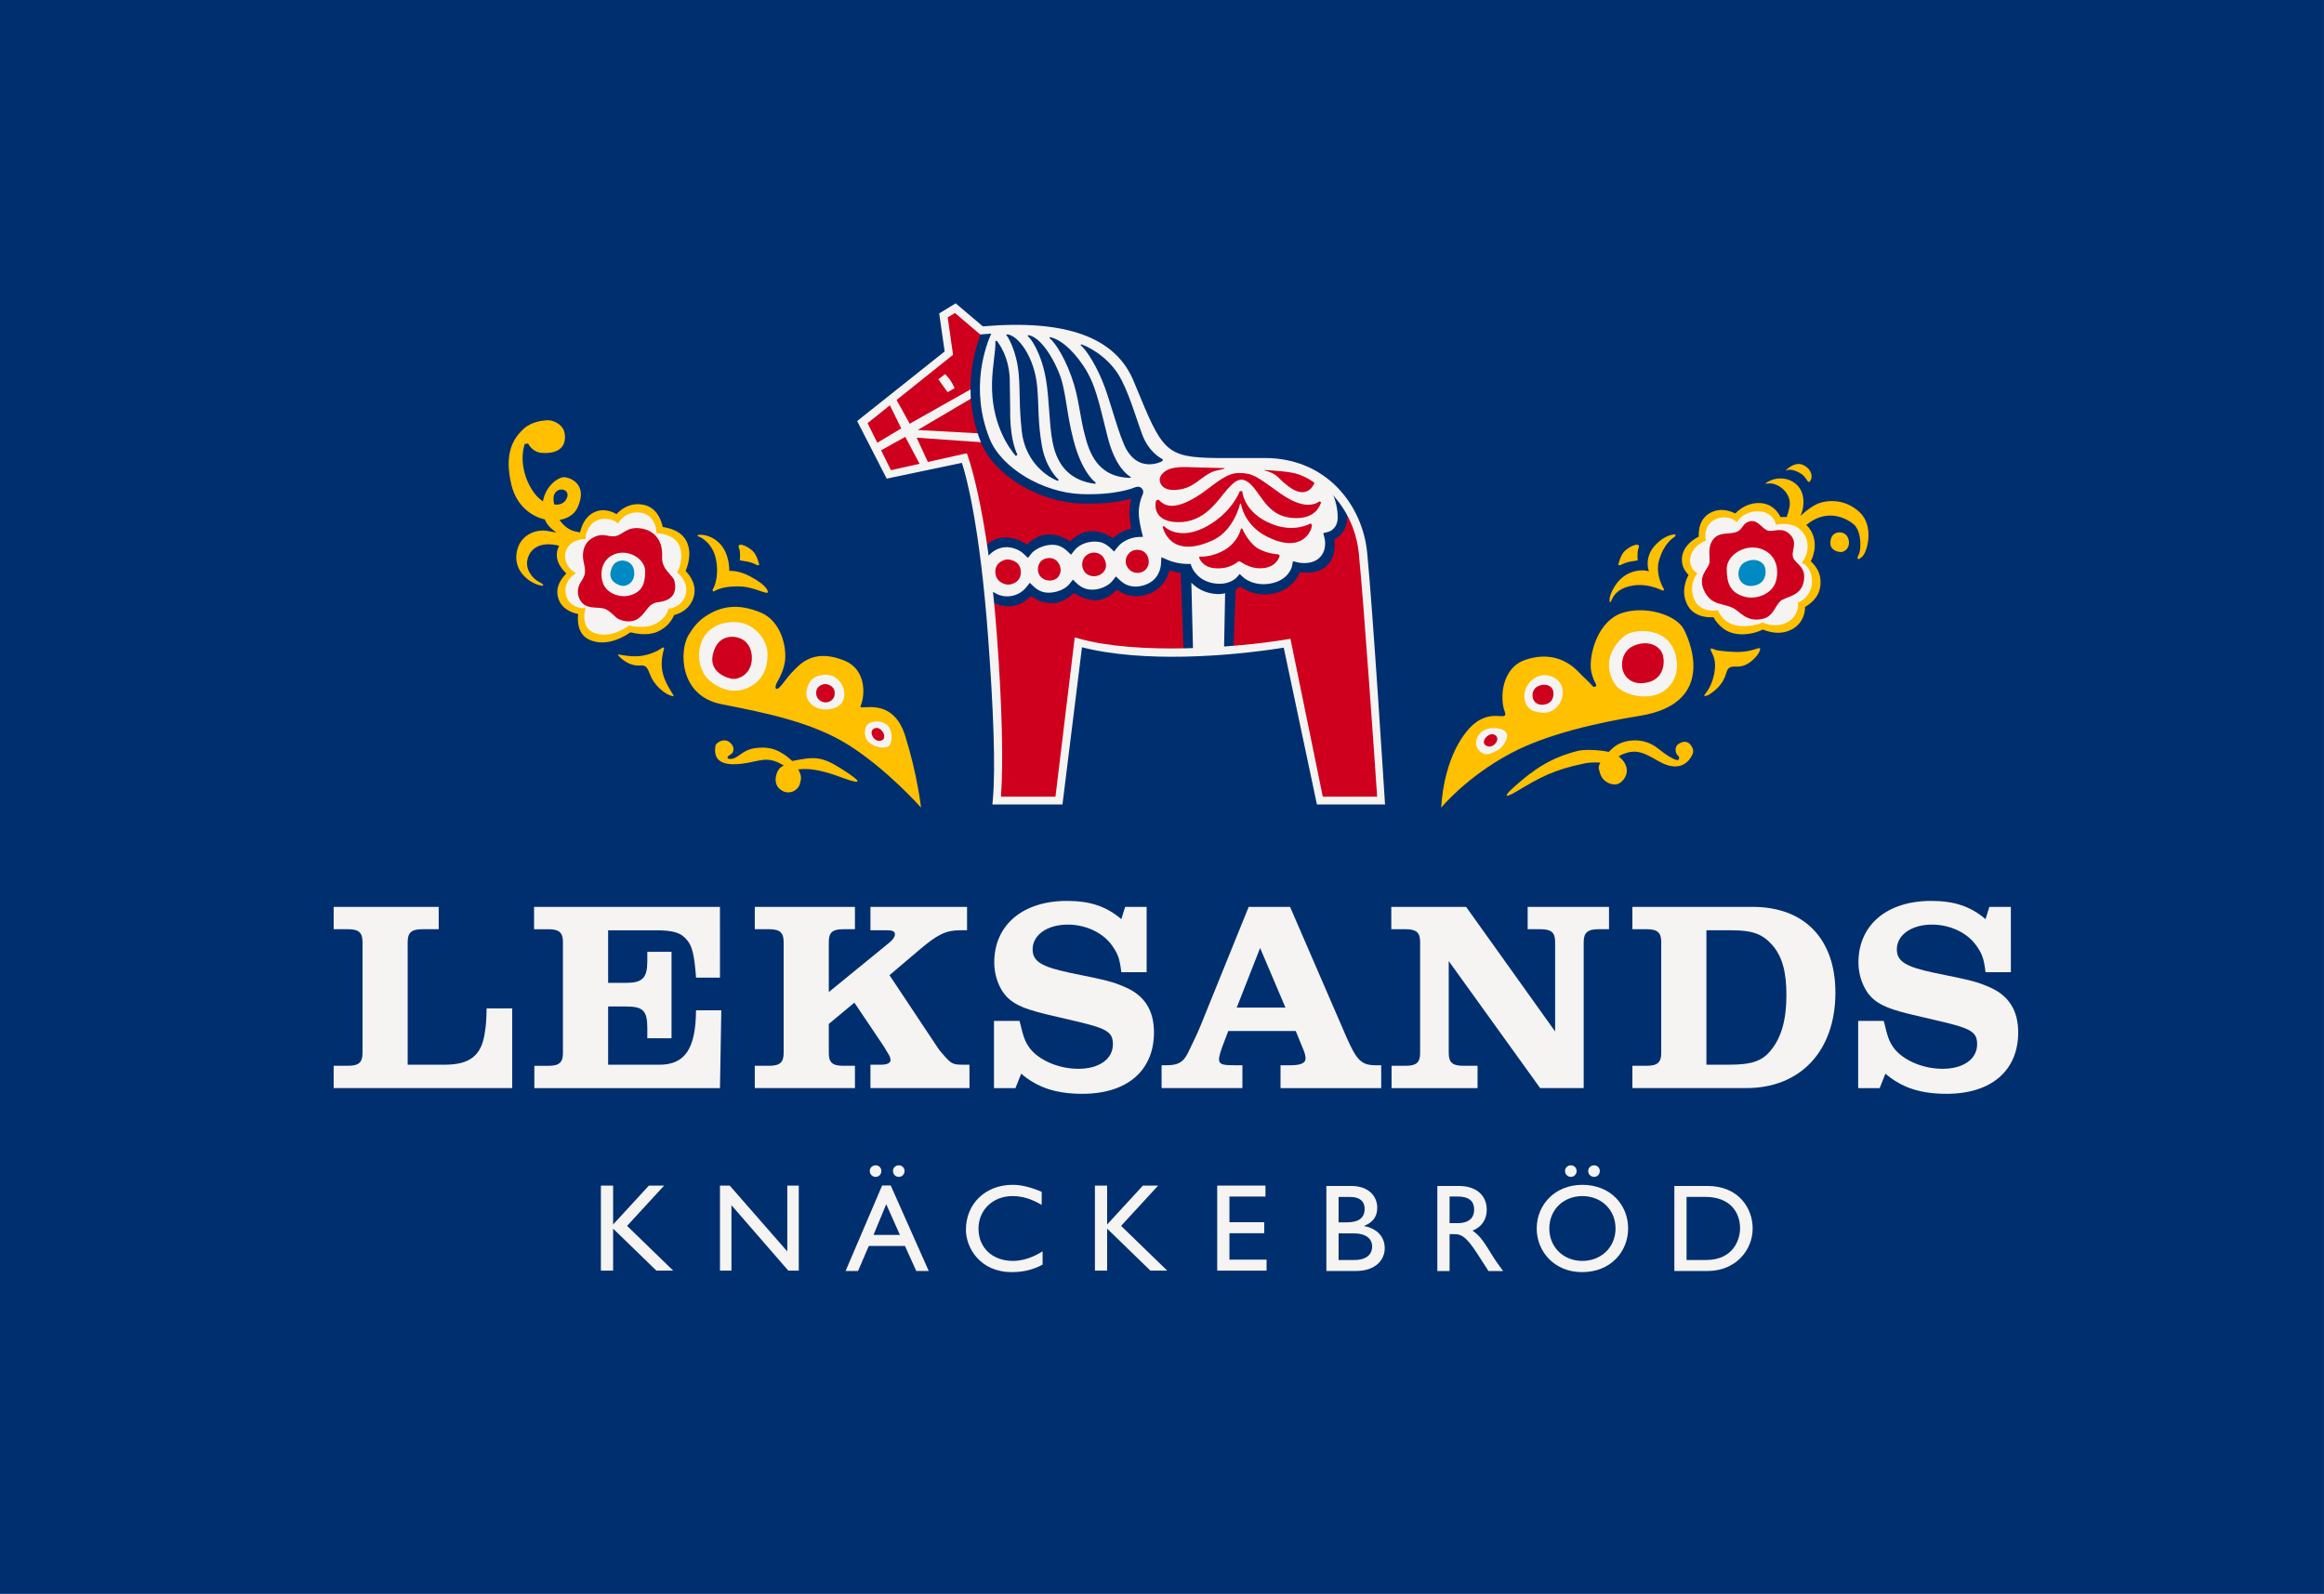 <?xml version="1.0" encoding="UTF-8" standalone="no"?>
<svg
   xmlns:dc="http://purl.org/dc/elements/1.1/"
   xmlns:cc="http://creativecommons.org/ns#"
   xmlns:rdf="http://www.w3.org/1999/02/22-rdf-syntax-ns#"
   xmlns:svg="http://www.w3.org/2000/svg"
   xmlns="http://www.w3.org/2000/svg"
   xmlns:sodipodi="http://sodipodi.sourceforge.net/DTD/sodipodi-0.dtd"
   xmlns:inkscape="http://www.inkscape.org/namespaces/inkscape"
   version="1.1"
   id="Layer_1"
   x="0px"
   y="0px"
   width="484"
   height="332"
   viewBox="0 0 484 332"
   enable-background="new 0 0 694.489 977.948"
   xml:space="preserve">
<rect
   style="fill:#002f70"
   x="-8.9606838e-006"
   y="-4.989429e-005"
   width="483.998"
   height="332"
   id="rect3" /><path
   inkscape:connector-curvature="0"
   style="fill:#ffc000"
   d="m 150.237,146.677 c 8.716,1.717 18.782,3.655 26.453,8.483 8.099,5.111 15.121,13.054 15.121,13.054 0,0 -0.678,-6.527 -3.272,-14.888 -2.689,-8.633 -9.816,-5.116 -9.321,-6.233 1.033,-2.383 1.111,-7.594 -3.2,-9.421 -4.333,-1.811 -7.394,-1.105 -9.71,1.011 -2.311,2.122 -3.161,3.744 -4.039,4.555 -0.833,0.755 -0.961,-0.228 -0.433,-1.111 0.678,-1.139 1.433,-2.783 1.655,-4.466 0.356,-2.972 -0.839,-8.372 -5.161,-10.11 -4.311,-1.739 -7.894,-1.572 -11.593,0.955 -1.483,1.017 -2.516,2.405 -3.361,3.816 -1.9,3.172 -1.983,12.604 6.861,14.354"
   id="path5" /><path
   inkscape:connector-curvature="0"
   style="fill:#f5f4f3"
   d="m 173.78,141.01 c 2.5,1.528 2.472,4.544 1.244,5.711 -1.344,1.25 -4.283,1.572 -6.005,0.006 -1.739,-1.539 -1.089,-3.75 -0.144,-4.977 0.706,-0.905 3.111,-1.794 4.905,-0.739"
   id="path7" /><path
   inkscape:connector-curvature="0"
   style="fill:#f5f4f3"
   d="m 180.246,151.637 c 0.372,-1.461 3.005,-1.839 4.427,-0.678 1.411,1.183 1.222,3.95 0.333,4.494 -1.078,0.661 -3.122,0 -4.033,-0.822 -0.789,-0.678 -1.017,-1.894 -0.728,-2.994"
   id="path9" /><path
   inkscape:connector-curvature="0"
   style="fill:#cf001d"
   d="m 181.518,152.532 c 0.028,-0.761 0.983,-1.178 1.7,-0.706 0.711,0.461 1.055,1.272 0.889,1.894 -0.178,0.611 -1.133,0.733 -1.655,0.428 -0.528,-0.3 -0.961,-0.972 -0.933,-1.617"
   id="path11" /><path
   inkscape:connector-curvature="0"
   style="fill:#f5f4f3"
   d="m 145.677,135.266 c 0.805,-5 5.488,-6.133 8.621,-5.544 2.75,0.5 5.361,3.244 5.533,6.183 0.15,2.944 -0.839,6.233 -4.683,7.594 -3.833,1.361 -7.522,-1.378 -8.505,-3.083 -0.967,-1.683 -1.25,-3.344 -0.967,-5.15"
   id="path13" /><path
   inkscape:connector-curvature="0"
   style="fill:#ffc000"
   d="m 148.588,123.24 c 1.117,-0.694 2.822,-1.189 5.683,-1.078 2.633,0.078 5.633,1.805 5.633,1.172 0,-1.094 -2.233,-2.5 -3.561,-3.211 -2.639,-1.439 -4.466,-1.194 -4.466,-1.194 0,0 0.183,-3.689 -2.189,-5.916 -1.878,-1.789 -4.016,-1.65 -4.133,-1.611 -0.328,0.078 -0.522,0.2 0,0.367 0.528,0.172 3.028,1.517 3.611,5.027 0.622,3.655 -0.561,5.766 -0.8,6.099 l 0.222,0.344"
   id="path15" /><path
   inkscape:connector-curvature="0"
   style="fill:#ffc000"
   d="m 154.076,116.718 c 0,0 0.194,-1.7 -0.156,-2.505 -0.555,-1.267 1.272,-0.817 2.772,0.483 0.955,0.817 1.389,2.811 1.439,2.978 l -0.394,0.072 c -0.344,-0.222 -1.467,-0.678 -2.094,-0.767 -0.622,-0.094 -1.567,-0.261 -1.567,-0.261"
   id="path17" /><path
   inkscape:connector-curvature="0"
   style="fill:#ffc000"
   d="m 175.135,160.075 c -4.177,-2.655 -5.722,-2.433 -10.155,-1.561 -0.622,-0.578 -1.378,-1.255 -2.483,-1.844 -0.933,-0.517 -2.555,-1.278 -5.455,-0.8 -2.611,0.428 -3.416,2.294 -5.005,2.211 l -0.494,-0.078 -0.006,-0.417 0.944,-0.678 c 0.35,-0.494 0.539,-1.467 -0.533,-2.305 -1.15,-0.911 -2.589,-0.022 -2.911,0.583 l -0.117,0.855 c -0.028,1.144 0.089,3.761 5.694,3.022 3.566,-0.456 5,-1.633 8.127,0.106 l 0.483,0.278 -0.633,0.383 c -0.817,0.555 -2.017,3.511 0.25,4.844 1.7,1.005 3.422,-0.183 3.722,-1.333 0.239,-0.922 0.528,-1.611 -0.322,-3.072 3.611,-0.5 7.788,1.244 9.605,1.878 3.905,1.378 3.639,0.689 -0.711,-2.072"
   id="path19" /><path
   inkscape:connector-curvature="0"
   style="fill:#ffc000"
   d="m 138.327,134.994 c -0.311,1.128 -0.883,3.255 -0.2,5.611 0.683,2.355 2.433,4.4 2.139,4.4 -0.717,0.022 -2.605,-0.889 -4.105,-3 -0.356,-0.528 -0.611,-1.039 -0.778,-1.5 -0.511,-1.383 -0.889,-1.983 -1.894,-1.889 -1.061,0.106 -2.55,-0.111 -4.094,-1.461 -0.644,-0.555 -0.828,-0.872 -0.583,-0.839 1.205,0.206 2.266,0.456 3.989,0.372 2.739,-0.117 4.961,-1.583 5.238,-1.85 l 0.289,0.156"
   id="path21" /><path
   inkscape:connector-curvature="0"
   style="fill:#cf001d"
   d="m 148.454,136.377 c -0.711,3.178 2.039,4.577 3.761,4.977 1.705,0.394 4.577,-1.133 4.361,-4.638 -0.222,-3.477 -2.994,-4.266 -4.627,-4.05 -1.622,0.233 -2.955,1.228 -3.494,3.711"
   id="path23" /><path
   inkscape:connector-curvature="0"
   style="fill:#cf001d"
   d="m 169.98,144.21 c -0.072,1.517 1.244,2.1 1.905,2.1 0.655,0 1.989,-0.378 1.95,-2 -0.028,-1.472 -1.472,-1.794 -1.917,-1.828 -0.278,-0.017 -1.867,0.2 -1.939,1.728"
   id="path25" /><path
   inkscape:connector-curvature="0"
   style="fill:#ffc000"
   d="m 381.201,112.924 c -0.128,1.539 1.267,2.005 2.1,2.061 0.822,0.072 2.05,-0.839 1.717,-2.455 -0.344,-1.617 -1.683,-1.778 -2.444,-1.567 -0.739,0.2 -1.289,0.761 -1.372,1.961"
   id="path27" /><path
   inkscape:connector-curvature="0"
   style="fill:#ffc000"
   d="m 374.913,98.564 c -1.511,-0.867 -2.455,-0.822 -2.928,-0.544 -0.478,0.261 1.544,-1.9 3.3,-1.261 1.733,0.633 2.383,2.283 1.778,3.305 -0.578,1.039 -0.667,-0.667 -2.15,-1.5"
   id="path29" /><path
   inkscape:connector-curvature="0"
   style="fill:#ffc000"
   d="m 341.505,149.104 c -8.588,1.389 -19.265,3.761 -26.831,7.777 -9.371,4.994 -14.515,11.344 -14.515,11.344 0,0 0.233,-10.077 5.633,-16.271 4.516,-5.144 8.538,-1.133 7.555,-3.816 -0.989,-2.678 -0.667,-8.91 4.194,-10.644 4.866,-1.722 8.627,-0.156 11.044,2.305 1.355,1.422 2.394,2.266 3.116,3.139 0.239,0.289 0.967,0.106 0.644,-0.478 -0.533,-0.978 -0.967,-2.139 -1.05,-3.389 -0.2,-3.283 1.605,-9.733 6.466,-11.366 4.855,-1.644 11.31,0.35 12.893,3.339 0.811,1.505 7.533,15.365 -9.149,18.06"
   id="path31" /><path
   inkscape:connector-curvature="0"
   style="fill:#f5f4f3"
   d="m 348.932,136.272 c -1.578,-5.8 -8.444,-5.272 -10.31,-4.016 -1.872,1.255 -5.361,5.316 -2.383,10.099 1.611,2.589 6.583,3.361 9.288,2.128 2.672,-1.211 4.505,-4.172 3.405,-8.21"
   id="path33" /><path
   inkscape:connector-curvature="0"
   style="fill:#f5f4f3"
   d="m 323.901,141.299 c -2.122,-1.317 -4.444,-0.572 -5.722,1.35 -1.361,2.083 -0.683,4.938 1.389,5.511 2.083,0.578 3.622,0.433 5.011,-1.283 1.033,-1.267 1.505,-4.227 -0.678,-5.577"
   id="path35" /><path
   inkscape:connector-curvature="0"
   style="fill:#f5f4f3"
   d="m 313.868,153.204 c -0.017,-1.533 -3.016,-1.966 -4.677,-1.155 -1.644,0.8 -2.444,2.989 -1.083,4.355 1.361,1.35 2.661,0.428 3.772,-0.128 0.911,-0.472 2,-1.939 1.989,-3.072"
   id="path37" /><path
   inkscape:connector-curvature="0"
   style="fill:#cf001d"
   d="m 311.818,154.104 c 0.15,-0.75 -0.661,-1.383 -1.478,-1.105 -0.817,0.306 -1.317,1.005 -1.311,1.644 0.017,0.628 0.928,0.983 1.517,0.817 0.578,-0.161 1.144,-0.722 1.272,-1.355"
   id="path39" /><path
   inkscape:connector-curvature="0"
   style="fill:#ffc000"
   d="m 341.077,116.718 c 0,0 -0.183,-1.7 0.156,-2.505 0.556,-1.267 -1.3,-0.817 -2.794,0.483 -0.95,0.817 -1.372,2.811 -1.428,2.978 l 0.394,0.072 c 0.339,-0.222 1.478,-0.678 2.1,-0.767 0.622,-0.094 1.572,-0.261 1.572,-0.261"
   id="path41" /><path
   inkscape:connector-curvature="0"
   style="fill:#ffc000"
   d="m 346.36,123.045 c -1.2,-0.522 -3.427,-1.494 -6.138,-1.1 -2.683,0.372 -3.961,1.65 -4.466,2.8 -0.506,1.161 -0.583,0.706 -0.539,-0.089 0.072,-0.8 1.222,-3.805 3.789,-5.111 2.555,-1.272 4.405,-0.522 4.405,-0.522 0,0 -1.355,-3.278 2.005,-6.138 1.905,-1.661 3.266,-1.539 3.577,-1.567 l -0.178,0.45 c -0.317,0.267 -2.228,1.261 -3.289,4.916 -0.844,2.922 0.794,5.733 1.061,6.094 l -0.228,0.267"
   id="path43" /><path
   inkscape:connector-curvature="0"
   style="fill:#ffc000"
   d="m 352.104,155.176 c -0.817,-1.1 -2.016,-0.594 -2.622,-0.15 -0.583,0.422 -0.872,1.689 0.167,2.578 0.028,0.039 0.244,0.933 -0.578,0.672 -0.789,-0.239 -1.955,-0.905 -3.822,-2.405 -3.094,-2.489 -7.255,-1.85 -9.199,-0.2 l -1.028,0.95 c -2.017,-0.456 -5.105,-0.544 -6.372,-0.222 -5.611,1.417 -9.071,3.677 -13.604,7.772 -1.955,1.778 -1.578,2.072 0.639,0.767 5.094,-3.039 7.81,-4.588 14.415,-5.944 0.606,-0.128 1.911,-0.239 3.194,-0.144 -0.55,0.967 -0.311,1.355 -0.039,2.283 0.506,1.728 2.394,2.505 3.566,2.2 1.161,-0.317 3.216,-2.628 1,-5.138 l -0.722,-0.672 0.783,-0.389 c 3.016,-1.272 4.65,-0.217 7.622,1.467 5.355,3.044 6.972,-1.5 6.972,-1.5 0.244,-0.539 0.211,-1.172 -0.372,-1.922"
   id="path45" /><path
   inkscape:connector-curvature="0"
   style="fill:#ffc000"
   d="m 357.081,135.294 c -0.622,-0.244 -0.989,-0.439 -0.744,0.256 0.233,0.694 1.239,1.811 0.689,4.7 -0.55,2.9 -1.883,4.211 -2.066,4.516 -0.217,0.306 0.472,0.267 1.078,-0.144 0.567,-0.406 2.561,-1.605 3.35,-4.055 0.411,-1.3 0.544,-1.794 2.216,-1.722 2.194,0.128 3.627,-1.561 4.077,-2.033 0.556,-0.561 1.428,-2.1 0.439,-1.767 -1.128,0.372 -2.683,0.85 -4.9,0.744 -2.122,-0.117 -3.516,-0.239 -4.139,-0.494"
   id="path47" /><path
   inkscape:connector-curvature="0"
   style="fill:#cf001d"
   d="m 320.351,142.91 c 1.478,-0.694 2.694,-0.039 3.022,0.717 0.328,0.783 0.283,2.644 -1.467,3.078 -1.622,0.411 -2.433,-0.494 -2.644,-1.217 -0.239,-0.717 -0.111,-2.039 1.089,-2.578"
   id="path49" /><path
   inkscape:connector-curvature="0"
   style="fill:#cf001d"
   d="m 340.155,134.555 c 2.978,-1.355 5.355,-0.056 6,1.467 0.667,1.539 0.578,5.211 -2.889,6.088 -3.244,0.817 -4.844,-0.994 -5.288,-2.422 -0.433,-1.428 -0.167,-4.05 2.178,-5.133"
   id="path51" /><path
   inkscape:connector-curvature="0"
   style="fill:#cf001d"
   d="m 287.687,166.758 c 0,0 -2.678,-39.497 -3.872,-51.585 -1.005,-10.171 -8.866,-18.948 -20.393,-18.948 h -10.06 c -11.555,-0.133 -12.049,-2.044 -18.021,-16.538 -3.122,-7.572 -11.421,-12.61 -30.92,-10.877 l -5.461,-4.627 -2.472,1.505 1.122,7.866 -18.065,14.365 5.572,10.949 15.743,-3.405 c 0,0 3.705,9.388 5.738,36.858 1.05,14.193 1.628,27.359 0.983,34.436 h 12.966 l 3.983,-32.953 c 11.599,3.266 31.731,2.155 43.58,0.178 l 6.716,32.769"
   id="path53" /><path
   inkscape:connector-curvature="0"
   style="fill:#f5f4f3"
   d="m 279.565,107.963 c 0.111,-3.189 -1.339,-5.3 -1.872,-5.966 -0.5,-0.744 -3.777,-3.083 -5.994,-3.944 -1.667,-0.644 -5.288,-1.461 -7.088,-1.633 -0.983,-0.106 -5.511,-0.167 -6.183,-0.183 0,0 -7.055,-0.361 -8.538,-0.361 -0.456,0 -3.144,-0.344 -5.255,-0.522 l 0.156,-0.3 c 0,0 -0.822,-0.55 -3.544,-3.405 -2.728,-2.861 -5.183,-12.271 -8.455,-16.493 -3.272,-4.227 -9.405,-5.455 -13.088,-6.138 -3.677,-0.678 -14.065,-0.144 -14.065,-0.144 -2.316,5.011 -4.139,13.671 -0.422,22.909 2.589,6.438 11.482,11.799 20.004,12.105 6.688,0.239 10.449,-1.05 11.327,-1.394 l 0.2,-0.083 0.494,0.6 c -0.811,1.105 -1.433,2.733 -1,4.816 0.189,0.917 0.456,1.678 0.8,2.294 l -0.672,0.955 c -1.733,0.1 -3.361,0.939 -4.45,2.339 -0.522,-0.5 -1.133,-0.928 -1.839,-1.222 -2.589,-1.083 -5.488,-0.228 -7.133,1.889 -0.522,-0.5 -1.133,-0.928 -1.839,-1.222 -2.589,-1.083 -5.483,-0.222 -7.133,1.889 -0.522,-0.5 -1.128,-0.922 -1.839,-1.222 -2.605,-1.089 -5.544,-0.228 -7.183,1.922 l 1.478,8.76 1.005,0.539 c 2.594,1.083 5.488,0.222 7.133,-1.889 0.522,0.5 1.133,0.922 1.839,1.222 2.589,1.083 5.488,0.222 7.133,-1.889 0.522,0.5 1.128,0.922 1.839,1.217 2.589,1.083 5.483,0.228 7.127,-1.889 0.522,0.5 1.133,0.928 1.839,1.222 3.1,1.294 6.661,-0.156 7.96,-3.261 l 0.339,-1.094 0.683,-0.578 c 1.161,0.483 2.25,0.622 2.989,0.655 l 0.839,0.994 0.322,16.16 8.422,-0.35 0.367,-13.082 c 1.322,-0.478 1.983,-1.222 1.983,-1.222 0,0 2.622,2.5 7.033,1.439 4.127,-1 4.755,-4.3 4.755,-4.3 0,0 3.133,0.817 5.3,-1.094 2.322,-2.055 1.444,-5.244 1.444,-5.244 0,0 2.672,-0.617 2.783,-3.8"
   id="path55" /><path
   inkscape:connector-curvature="0"
   style="fill:#f5f4f3"
   d="m 195.428,78.993 c 0.728,0.983 1.339,2 1.955,2.683 l 1.428,-0.817 c -0.75,-1.633 -1.094,-2.011 -1.972,-2.928"
   id="path57" /><polyline
   style="fill:#f5f4f3"
   points="124.563,814.121 121.728,813.965 123.76,812.768 123.734,812.428 121.429,813.729 120.813,812.615   120.576,812.81 121.111,813.905 120.129,814.494 120.285,814.766 121.263,814.222 121.834,815.296 122.133,815.211 121.689,814.253   124.478,814.45 "
   id="polyline59"
   transform="matrix(5.555,0,0,5.555,-485.082,-4432.007)" /><path
   inkscape:connector-curvature="0"
   style="fill:#002f70"
   d="m 211.76,114.435 c 0.55,0.233 1.072,0.572 1.539,1.028 l 0.789,0.75 0.667,-0.861 c 1.005,-1.283 3.916,-2.439 5.977,-1.578 0.55,0.228 1.067,0.572 1.539,1.022 l 0.783,0.75 0.667,-0.85 c 1.444,-1.855 4.389,-2.255 5.977,-1.589 0.55,0.233 1.067,0.578 1.539,1.028 l 0.789,0.75 0.667,-0.855 c 1.561,-2 4.122,-2.15 4.15,-2.155 l 1.205,-0.056 -0.3,-1.172 c 0,-0.011 -0.378,-1.478 -0.533,-2.905 -0.239,-2.222 0.45,-4.055 0.761,-4.744 0.244,-0.55 0.067,-1.022 -0.189,-1.278 -0.344,-0.356 -0.878,-0.433 -1.422,-0.206 -0.061,0.033 -3.777,1.667 -11.11,1.405 -8.116,-0.3 -16.693,-5.444 -19.132,-11.488 -4.239,-10.532 -0.761,-19.604 0.406,-22.131 l -1.783,-0.822 c -1.25,2.711 -4.972,12.427 -0.439,23.687 2.739,6.816 11.91,12.399 20.876,12.721 5.127,0.183 8.583,-0.506 10.416,-1.033 -0.294,1.089 -0.506,2.505 -0.333,4.1 0.083,0.783 0.222,1.55 0.344,2.144 -1.011,0.228 -2.516,0.767 -3.8,1.994 l -1.35,-0.783 c -3.005,-1.267 -5.4,-0.683 -7.616,1.455 l -1.355,-0.789 c -2.872,-1.205 -5.344,-0.733 -7.61,1.461 l -1.361,-0.794 c -3.377,-1.417 -5.727,-0.5 -7.427,1.183 l 0.267,2.516 c 1.1,-1.461 3.3,-3.205 6.405,-1.905"
   id="path61" /><path
   inkscape:connector-curvature="0"
   style="fill:#002f70"
   d="m 280.549,107.996 c 0.061,-1.739 -0.3,-3.189 -0.75,-4.294 l -1.111,-1.067 -1.217,0.122 c 0.511,0.917 1.183,3.2 1.117,5.172 -0.083,2.322 -1.822,2.833 -2.022,2.872 l -0.983,0.25 0.256,0.972 c 0.033,0.106 0.678,2.628 -1.144,4.244 -1.739,1.533 -4.383,0.889 -4.405,0.878 l -1.017,-0.25 -0.194,1.028 c -0.022,0.1 -0.6,2.694 -4.016,3.527 -3.805,0.911 -6.05,-1.105 -6.138,-1.2 l -0.744,-0.689 -0.672,0.761 c -0.05,0.061 -1.511,1.628 -4.55,1.205 -3.639,-0.506 -4.716,-3.3 -4.761,-3.422 l -0.244,-0.65 -0.706,0.011 c -0.017,0 -2.005,0.039 -4.094,-0.85 l -1.283,-0.55 -0.083,1.389 c -0.033,0.578 -0.161,1.133 -0.383,1.661 -0.528,1.261 -1.383,2.083 -2.644,2.6 -1.261,0.522 -2.772,0.661 -4.027,0.128 -0.55,-0.222 -1.067,-0.578 -1.544,-1.028 l -0.783,-0.75 -0.667,0.855 c -1.155,1.489 -3.944,2.433 -5.977,1.583 -0.55,-0.228 -1.067,-0.578 -1.539,-1.022 l -0.783,-0.75 -0.667,0.85 c -1.244,1.6 -4.222,2.322 -5.977,1.583 -0.556,-0.228 -1.072,-0.572 -1.539,-1.022 l -0.789,-0.75 -0.667,0.85 c -1.411,1.817 -3.872,2.472 -5.977,1.589 l -1.439,-0.772 -0.172,1.478 0.855,1.105 c 2.872,1.205 5.344,0.733 7.61,-1.461 l 1.355,0.789 c 3,1.267 5.4,0.683 7.61,-1.455 l 1.361,0.789 c 3.255,1.367 5.322,0.755 7.61,-1.461 l 1.355,0.794 c 1.744,0.728 3.661,0.744 5.405,0.022 1.744,-0.717 3.111,-2.055 3.839,-3.811 l 0.339,-1.028 c 0.983,0.3 1.661,0.444 2.328,0.522 l 0.617,16.288 1.967,-0.056 -0.35,-14.199 c 0.983,1.005 2.433,1.989 4.572,2.289 1.017,0.144 1.683,0.083 2.455,-0.094 l -0.217,11.643 1.966,0.078 0.456,-12.477 0.944,-0.611 c 1.161,0.772 3.683,2.205 7.227,1.35 3.316,-0.794 4.666,-3.133 5.188,-4.366 1.239,0.133 3.727,0.333 5.505,-1.25 1.967,-1.739 1.811,-4.311 1.678,-5.572 1.172,-0.589 2.578,-1.928 2.661,-4.372"
   id="path63" /><path
   inkscape:connector-curvature="0"
   style="fill:#f5f4f3"
   d="m 284.726,115.09 c -0.961,-9.783 -8.366,-19.687 -21.309,-19.687 h -10.06 c -10.716,-0.122 -11.293,-1.528 -16.821,-14.954 l -0.444,-1.067 C 232.319,70.233 222.037,66.5 204.688,67.978 l -5.655,-4.794 -3.433,2.094 1.133,7.933 -18.221,14.493 6.155,11.993 15.66,-3.283 c 0.861,2.55 3.733,13.021 5.45,36.186 1.105,14.915 1.6,27.331 0.983,34.08 l -0.083,0.894 h 14.593 l 4.066,-32.747 c 12.793,3.255 30.475,1.911 42.019,0.083 l 6.911,32.664 h 14.182 c 0,0 -2.533,-40.519 -3.722,-52.484 m -15.976,17.96 -0.778,0.133 c -10.788,1.789 -31.192,3.222 -43.224,-0.161 l -0.922,-0.256 -4.011,33.175 h -11.355 c 0.528,-6.999 0.233,-19.087 -0.833,-33.464 -2.017,-27.27 -6.272,-38.063 -6.272,-38.063 l -15.799,3.527 -4.872,-9.794 17.799,-14.243 -1.111,-7.788 1.505,-0.917 5.011,4.25 0.261,0.217 0.339,-0.028 c 16.76,-1.489 26.603,1.9 30.092,10.371 l 0.439,1.061 c 5.527,13.416 6.522,15.838 18.332,15.976 h 10.066 c 11.677,0 18.682,9.16 19.571,18.21 1.089,10.955 3.422,44.863 3.822,50.685 h -11.321 l -6.738,-32.892 z"
   id="path65" /><path
   inkscape:connector-curvature="0"
   style="fill:#002f70"
   d="m 207.299,71.077 c 0.111,1.833 -0.628,5.188 -0.7,8.688 -0.183,8.333 3.433,13.449 4.955,15.227 l 0.339,-0.278 c -0.628,-1.283 -1.633,-4.227 -1.511,-9.971 l -0.078,-4.788 c 0.117,-5.622 -2.522,-8.699 -2.722,-8.983 l -0.283,0.106"
   id="path67" /><path
   inkscape:connector-curvature="0"
   style="fill:#002f70"
   d="m 209.588,69.822 c 0.206,0.117 2.144,3.144 2.572,8.105 0.328,3.85 0.028,6.105 0.628,11.855 0.611,5.744 4.461,9.183 7.505,10.382 l 0.211,-0.228 c -0.306,-0.244 -2.711,-2.55 -3.505,-7.022 -0.894,-5.055 -0.617,-8.199 -0.994,-12.393 -0.572,-6.316 -4.127,-10.877 -6.377,-10.882 l -0.039,0.183"
   id="path69" /><path
   inkscape:connector-curvature="0"
   style="fill:#002f70"
   d="m 214.049,70.055 c 0.506,0.194 2.855,3.472 3.777,8.927 0.739,4.344 0.644,9.221 1.378,13.06 1.033,5.416 4.111,8.149 8.938,8.744 l 0.006,-0.339 c -0.472,-0.239 -2.928,-2.505 -4.544,-8.638 -1.644,-6.249 -1.522,-10.505 -3.139,-14.354 -1.922,-4.589 -4.522,-7.51 -6.366,-7.644 l -0.05,0.244"
   id="path71" /><path
   inkscape:connector-curvature="0"
   style="fill:#002f70"
   d="m 218.576,70.461 c 0.506,0.256 2.722,2.828 4.577,8.022 1.694,4.744 1.539,7.766 3.033,13.11 1.494,5.344 4.361,7.772 9.016,7.944 0.556,0.022 0.283,-0.183 0.011,-0.367 -0.272,-0.183 -2.928,-1.8 -4.533,-8.138 -1.822,-7.199 -2.494,-11.005 -5.044,-14.821 -2.539,-3.8 -5.216,-5.716 -7.011,-5.983 l -0.05,0.233"
   id="path73" /><path
   inkscape:connector-curvature="0"
   style="fill:#002f70"
   d="m 225.065,71.938 c 0.55,0.306 2.644,2.928 4.483,7.344 1.611,3.861 2.8,9.194 4.533,13.293 2.189,5.155 6.238,4.389 7.988,3.472 l 0.106,-0.378 c -0.867,-0.411 -3.005,-1.828 -4.227,-4.988 -1.217,-3.161 -2.95,-9.433 -5.133,-12.832 -2.466,-3.839 -6.505,-5.816 -7.677,-6.133 l -0.072,0.222"
   id="path75" /><path
   inkscape:connector-curvature="0"
   style="fill:#cf001d"
   d="m 207.288,119.096 c 0.028,2.083 1.905,2.733 2.805,2.672 0.9,-0.067 2.694,-0.7 2.489,-2.916 -0.183,-2.011 -2.189,-2.316 -2.8,-2.322 -0.383,0 -2.528,0.456 -2.494,2.566"
   id="path77" /><path
   inkscape:connector-curvature="0"
   style="fill:#cf001d"
   d="m 216.737,116.968 c -0.75,0.861 -0.85,2.405 0.133,3.305 0.989,0.905 2.7,0.883 3.511,-0.106 0.817,-0.983 0.622,-2.444 -0.322,-3.355 -0.939,-0.905 -2.594,-0.678 -3.322,0.156"
   id="path79" /><path
   inkscape:connector-curvature="0"
   style="fill:#cf001d"
   d="m 225.926,115.996 c -0.905,1.089 -0.655,2.828 0.461,3.605 1.117,0.772 2.8,0.489 3.616,-0.678 0.711,-1.017 0.222,-2.544 -0.606,-3.261 -0.955,-0.828 -2.555,-0.767 -3.472,0.333"
   id="path81" /><path
   inkscape:connector-curvature="0"
   style="fill:#cf001d"
   d="m 236.58,114.54 c -1.267,0.089 -2.222,1.333 -2.144,2.511 0.083,1.172 1.117,2.378 2.633,2.272 1.522,-0.111 2.25,-1.333 2.166,-2.511 -0.078,-1.172 -0.883,-2.4 -2.655,-2.272"
   id="path83" /><path
   inkscape:connector-curvature="0"
   style="fill:#cf001d"
   d="m 257.945,98.525 c -2.933,0 -5.705,3.094 -8.794,4.966 -5.044,3.061 -6.822,1.689 -7.855,0.594 l -0.489,0.122 c -0.25,0.6 -0.889,4.416 4.411,4.555 5.772,0.156 8.51,-4.766 10.371,-6.827 1.828,-2.028 3.122,-3.016 5.288,-0.622 2.161,2.394 3.516,6.511 8.883,6.605 4.366,0.083 5.094,-2.694 5.383,-3.239 l -0.289,-0.267 c -1.294,0.883 -3.739,1.583 -8.405,-1.772 -4.8,-3.45 -5.572,-4.116 -8.505,-4.116"
   id="path85" /><path
   inkscape:connector-curvature="0"
   style="fill:#cf001d"
   d="m 258.223,102.291 c -0.178,0.367 -1.7,4.394 -6.761,7.266 -5.694,3.222 -8.855,0.294 -8.999,0.061 l -0.322,0.033 c 0,0.233 1.472,7.055 10.477,2.866 4.355,-2.028 5.616,-7.438 5.638,-7.599 h 0.189 c 0.022,0.167 0.65,4.472 5.444,6.872 7.41,3.711 9.405,-1.383 9.338,-2.516 l -0.294,-0.244 c -0.178,0.133 -3.422,1.894 -7.849,0.2 -5.977,-2.289 -6.344,-6.666 -6.372,-6.933 h -0.489"
   id="path87" /><path
   inkscape:connector-curvature="0"
   style="fill:#cf001d"
   d="m 258.467,110.08 c -0.078,0.306 -0.7,2.816 -3.328,4.411 -2.633,1.594 -5.044,1.472 -5.227,1.444 l -0.217,0.161 c 0.111,0.233 0.761,2.261 3.822,2.294 3.061,0.039 4.25,-1.5 4.539,-1.5 0.289,0 1.961,1.544 4.55,1.483 3.283,-0.094 3.816,-2.416 3.916,-2.611 l -0.289,-0.3 c -0.283,0 -2.339,-0.133 -4.211,-1.194 -1.878,-1.067 -3.266,-3.961 -3.3,-4.161 l -0.256,-0.028"
   id="path89" /><path
   inkscape:connector-curvature="0"
   style="fill:#cf001d"
   d="m 248.024,97.325 c -1.944,-0.094 -5.405,-0.239 -6.422,2.105 -0.317,0.728 0.122,3.461 4.733,2.394 2.978,-0.689 4.455,-3.328 7.238,-3.855 2.011,-0.383 1.394,-0.467 1.394,-0.467"
   id="path91" /><path
   inkscape:connector-curvature="0"
   style="fill:#cf001d"
   d="m 263.089,97.903 c 3.316,0.889 2.611,1.472 5.383,3.505 3.989,2.928 5.277,-0.839 5.277,-0.839 0,0 -2.105,-1.689 -4.8,-2.133 -2.694,-0.45 -5.861,-0.533 -5.861,-0.533"
   id="path93" /><path
   inkscape:connector-curvature="0"
   style="fill:#f5f4f3"
   d="m 92.67,221.77 c 5.161,0 7.594,-1.928 8.272,-6.516 0.289,-1.817 0.344,-2.383 0.4,-5.211 h 5.327 v 16.599 H 69.489 v -4.644 h 2.95 c 2.266,0 3.061,-0.683 3.061,-2.661 v -23.12 c 0,-1.983 -0.794,-2.666 -3.061,-2.666 H 69.489 v -4.644 h 21.876 v 4.644 h -3.4 c -2.322,0 -3.061,0.744 -3.061,2.666 v 25.559"
   id="path95" /><path
   inkscape:connector-curvature="0"
   style="fill:#f5f4f3"
   d="m 149.943,203.638 h -4.988 l -0.061,-0.85 c -0.339,-3.911 -0.733,-5.672 -1.761,-6.916 -1.244,-1.583 -2.828,-2.094 -6.572,-2.094 h -9.91 v 10.944 h 3.794 c 3.339,0 4.366,-1.028 4.366,-4.489 v -1.972 h 5.044 v 18.01 h -5.044 v -2.2 c 0,-3.511 -0.905,-4.422 -4.366,-4.422 h -3.794 v 12.132 h 10.649 c 5.333,0 7.594,-3.289 7.655,-11.338 h 5.266 l -0.278,16.21 h -38.658 v -4.65 h 2.95 c 2.211,0 3.005,-0.678 3.005,-2.661 v -23.12 c 0,-1.989 -0.794,-2.666 -3.061,-2.666 h -2.95 v -4.65 h 38.713"
   id="path97" /><path
   inkscape:connector-curvature="0"
   style="fill:#f5f4f3"
   d="m 185.246,196.322 c 0.733,-0.617 1.133,-1.189 1.133,-1.7 0,-0.622 -0.456,-0.85 -1.7,-0.85 h -3.4 v -4.872 h 20.121 v 4.872 h -1.422 c -2.944,0 -4.7,0.85 -8.383,3.966 l -6.349,5.388 9.916,14.91 c 0.228,0.394 0.628,0.905 1.078,1.411 1.928,2.216 2.155,2.328 4.477,2.328 h 1.189 v 4.872 h -20.626 v -4.872 h 2.15 c 1.367,0 2.044,-0.339 2.044,-1.022 l -0.172,-0.733 -0.622,-1.028 -0.567,-0.961 -6.177,-9.183 -5.327,4.427 v 6.061 c 0,1.978 0.739,2.661 3.005,2.661 h 2.439 v 4.644 H 157.192 v -4.644 h 2.95 c 2.266,0 3.061,-0.683 3.061,-2.661 v -23.12 c 0,-1.983 -0.794,-2.666 -3.061,-2.666 h -2.95 v -4.644 h 20.859 v 4.644 h -2.383 c -2.322,0 -3.061,0.683 -3.061,2.666 v 10.427"
   id="path99" /><path
   inkscape:connector-curvature="0"
   style="fill:#f5f4f3"
   d="m 238.802,202.505 h -5.272 c -0.339,-2.778 -0.678,-3.744 -1.811,-5.388 -1.872,-2.772 -5.5,-4.527 -9.349,-4.527 -4.255,0 -7.316,2.15 -7.316,5.155 0,2.494 1.817,3.627 7.766,4.883 7.822,1.578 8.899,1.867 11.393,2.939 4.077,1.705 6.116,4.816 6.116,9.466 0,7.988 -5.605,12.804 -14.904,12.804 -5.383,0 -9.294,-1.244 -12.749,-4.194 l -1.194,3.005 h -4.472 v -13.993 h 5.327 c 0.85,3.566 1.128,4.294 2.155,5.722 1.922,2.483 6.005,4.25 10.082,4.25 4.366,0 7.199,-2.044 7.199,-5.1 0,-2.555 -1.189,-3.289 -7.766,-4.822 l -5.777,-1.355 c -6.066,-1.422 -8.388,-2.722 -9.921,-5.672 -0.794,-1.528 -1.244,-3.35 -1.244,-5.211 0,-7.76 5.894,-12.81 15.132,-12.81 4.816,0 8.216,1.133 11.332,3.8 l 0.794,-2.55 h 4.477"
   id="path101" /><path
   inkscape:connector-curvature="0"
   style="fill:#f5f4f3"
   d="m 255.801,214.749 -1.244,3.283 -0.4,1.194 c -0.167,0.622 -0.283,1.078 -0.283,1.355 0,1.083 0.572,1.305 3.183,1.305 h 1.689 v 4.755 h -16.832 v -4.755 h 0.967 c 2.672,0 3.689,-0.678 4.816,-3.172 0.178,-0.339 0.511,-1.133 1.139,-2.383 0.511,-1.072 0.905,-1.983 1.183,-2.661 l 10.032,-24.765 h 8.622 l 11.727,27.087 c 2.216,5.044 3.178,5.9 6.299,5.9 h 0.955 v 4.755 h -20.97 v -4.755 h 1.989 c 2.2,0 3.228,-0.45 3.228,-1.417 0,-0.511 -0.167,-1.25 -0.561,-2.094 l -1.483,-3.627 m -7.422,-17.293 -4.872,12.416 h 10.149 l -5.277,-12.416 z"
   id="path103" /><path
   inkscape:connector-curvature="0"
   style="fill:#f5f4f3"
   d="m 323.873,214.854 v -18.637 c 0,-1.989 -0.794,-2.666 -3.066,-2.666 h -2.655 v -4.644 h 16.943 v 4.644 h -2.211 c -2.266,0 -3.061,0.744 -3.061,2.666 v 30.431 h -9.066 l -19.043,-26.464 v 19.154 c 0,1.978 0.789,2.661 3.061,2.661 h 2.944 v 4.65 h -17.91 v -4.65 h 2.95 c 2.211,0 3,-0.678 3,-2.661 v -23.12 c 0,-1.989 -0.789,-2.666 -3.055,-2.666 h -2.95 v -4.644 h 15.588"
   id="path105" /><path
   inkscape:connector-curvature="0"
   style="fill:#f5f4f3"
   d="m 339.966,188.901 h 25.053 c 10.766,0 17.226,6.683 17.226,17.854 0,12.127 -7.255,19.887 -18.537,19.887 H 339.966 v -4.644 h 2.944 c 2.266,0 3.061,-0.683 3.061,-2.661 v -23.12 c 0,-1.983 -0.794,-2.666 -3.061,-2.666 h -2.944 m 20.176,28.22 c 4.644,0 6.855,-0.739 8.666,-3.005 2.216,-2.711 3.233,-6.399 3.233,-11.499 0,-4.983 -0.905,-8.105 -3.005,-10.494 -2.039,-2.266 -4.139,-3 -8.438,-3 h -5.216 v 27.998 h 4.761 z"
   id="path107" /><path
   inkscape:connector-curvature="0"
   style="fill:#f5f4f3"
   d="m 418.787,202.505 h -5.272 c -0.344,-2.778 -0.683,-3.744 -1.811,-5.388 -1.872,-2.772 -5.5,-4.527 -9.355,-4.527 -4.25,0 -7.311,2.15 -7.311,5.155 0,2.494 1.811,3.627 7.76,4.883 7.822,1.578 8.905,1.867 11.399,2.939 4.077,1.705 6.116,4.816 6.116,9.466 0,7.988 -5.611,12.804 -14.91,12.804 -5.377,0 -9.288,-1.244 -12.749,-4.194 l -1.189,3.005 h -4.477 v -13.993 h 5.327 c 0.85,3.566 1.133,4.294 2.155,5.722 1.922,2.483 6.005,4.25 10.088,4.25 4.366,0 7.199,-2.044 7.199,-5.1 0,-2.555 -1.194,-3.289 -7.766,-4.822 l -5.783,-1.355 c -6.061,-1.422 -8.388,-2.722 -9.916,-5.672 -0.794,-1.528 -1.25,-3.35 -1.25,-5.211 0,-7.76 5.894,-12.81 15.132,-12.81 4.816,0 8.222,1.133 11.338,3.8 l 0.794,-2.55 h 4.477"
   id="path109" /><polyline
   style="fill:#f5f4f3"
   points="112.563,845.486 111.932,845.486 110.31,843.911 110.31,845.486 109.852,845.486 109.852,842.297   110.31,842.297 110.31,843.756 111.651,842.297 112.222,842.297 110.833,843.808 "
   id="polyline111"
   transform="matrix(5.555,0,0,5.555,-485.082,-4432.007)" /><polyline
   style="fill:#f5f4f3"
   points="117.27,845.486 116.878,845.486 114.746,843.032 114.746,845.486 114.316,845.486 114.316,842.297   114.681,842.297 116.84,844.766 116.84,842.297 117.27,842.297 "
   id="polyline113"
   transform="matrix(5.555,0,0,5.555,-485.082,-4432.007)" /><path
   inkscape:connector-curvature="0"
   style="fill:#f5f4f3"
   d="m 193.423,264.744 h -2.6 l -2.355,-5.216 h -7.533 l -2.239,5.216 h -2.594 l 7.61,-17.81 h 1.794 m -1.95,-3.016 c 0,0.678 -0.522,1.222 -1.194,1.222 -0.678,0 -1.222,-0.544 -1.222,-1.222 0,-0.678 0.544,-1.189 1.222,-1.189 0.672,0 1.194,0.511 1.194,1.189 m -1.639,13.316 h 5.505 l -2.855,-6.405 -2.65,6.405 z m 6.466,-13.316 c 0,0.678 -0.517,1.222 -1.194,1.222 -0.678,0 -1.217,-0.544 -1.217,-1.222 0,-0.678 0.539,-1.189 1.217,-1.189 0.678,0 1.194,0.511 1.194,1.189"
   id="path115" /><path
   inkscape:connector-curvature="0"
   style="fill:#f5f4f3"
   d="m 216.949,250.979 c -2.183,-1.272 -4.05,-1.839 -6.105,-1.839 -4.05,0 -7.061,2.883 -7.061,6.777 0,3.977 2.905,6.727 7.166,6.727 2,0 4.183,-0.706 6.183,-2 v 2.778 c -1.744,0.911 -3.633,1.555 -6.416,1.555 -6.644,0 -9.555,-5.116 -9.555,-8.821 0,-5.411 4.077,-9.36 9.71,-9.36 1.817,0 3.661,0.444 6.077,1.461"
   id="path117" /><polyline
   style="fill:#f5f4f3"
   points="131.084,845.486 130.453,845.486 128.831,843.911 128.831,845.486 128.373,845.486   128.373,842.297 128.831,842.297 128.831,843.756 130.172,842.297 130.743,842.297 129.354,843.808 "
   id="polyline119"
   transform="matrix(5.555,0,0,5.555,-485.082,-4432.007)" /><polyline
   style="fill:#f5f4f3"
   points="134.767,842.708 133.416,842.708 133.416,843.671 134.72,843.671 134.72,844.083 133.416,844.083   133.416,845.074 134.809,845.074 134.809,845.486 132.958,845.486 132.958,842.297 134.767,842.297 "
   id="polyline121"
   transform="matrix(5.555,0,0,5.555,-485.082,-4432.007)" /><path
   inkscape:connector-curvature="0"
   style="fill:#f5f4f3"
   d="m 276.232,247.029 h 5.144 c 3.816,0 5.45,2.283 5.45,4.516 0,1.844 -0.855,3.039 -2.7,3.789 v 0.061 c 2.65,0.489 4.261,2.228 4.261,4.616 0,2.189 -1.639,4.733 -6.077,4.733 h -6.077 m 2.544,-10.132 h 1.689 c 2.516,0 3.739,-0.933 3.739,-2.828 0,-1.322 -0.75,-2.466 -3.089,-2.466 h -2.339 v 5.294 z m 0,7.844 h 3.194 c 2.989,0 3.794,-1.478 3.794,-2.8 0,-1.617 -1.244,-2.755 -3.922,-2.755 h -3.066 v 5.555 z"
   id="path123" /><path
   inkscape:connector-curvature="0"
   style="fill:#f5f4f3"
   d="m 303.808,247.029 c 3.583,0 5.822,1.905 5.822,4.966 0,2.055 -1.067,3.583 -2.961,4.339 1.611,1.061 2.594,2.694 3.95,4.905 0.75,1.222 1.194,1.822 2.411,3.511 h -3.039 l -2.339,-3.633 c -2.333,-3.633 -3.4,-4.05 -4.7,-4.05 h -1.061 v 7.688 h -2.55 v -17.715 m 2.55,7.738 h 1.633 c 2.728,0 3.511,-1.405 3.483,-2.889 -0.028,-1.661 -1.017,-2.666 -3.483,-2.666 h -1.633 v 5.555 z"
   id="path125" /><path
   inkscape:connector-curvature="0"
   style="fill:#f5f4f3"
   d="m 329.539,246.796 c 5.85,0 9.538,4.155 9.538,9.094 0,4.772 -3.589,9.088 -9.588,9.088 -5.783,0 -9.449,-4.283 -9.449,-9.088 0,-4.911 3.761,-9.094 9.499,-9.094 m 0,15.849 c 3.972,0 6.916,-2.889 6.916,-6.755 0,-3.894 -2.944,-6.749 -6.916,-6.749 -3.944,0 -6.877,2.855 -6.877,6.749 0,3.866 2.933,6.755 6.877,6.755 m -1.189,-18.726 c 0,0.678 -0.522,1.222 -1.2,1.222 -0.667,0 -1.217,-0.544 -1.217,-1.222 0,-0.678 0.55,-1.189 1.217,-1.189 0.678,0 1.2,0.511 1.2,1.189 m 4.827,0 c 0,0.678 -0.517,1.222 -1.189,1.222 -0.683,0 -1.228,-0.544 -1.228,-1.222 0,-0.678 0.544,-1.189 1.228,-1.189 0.672,0 1.189,0.511 1.189,1.189"
   id="path127" /><path
   inkscape:connector-curvature="0"
   style="fill:#f5f4f3"
   d="m 348.704,247.029 h 6.883 c 6.544,0 9.427,4.677 9.427,8.855 0,4.544 -3.555,8.86 -9.405,8.86 h -6.905 m 2.544,-2.289 h 4.05 c 5.772,0 7.094,-4.383 7.094,-6.572 0,-3.555 -2.261,-6.572 -7.216,-6.572 h -3.927 v 13.143 z"
   id="path129" /><path
   inkscape:connector-curvature="0"
   style="fill:#ffc000"
   d="m 142.788,118.929 c 0.422,-1.022 1.355,-3.627 0.261,-6.027 -1.117,-2.444 -3.9,-2.955 -5.033,-3.128 -0.3,-1.589 -1.361,-4.183 -4.133,-4.655 -2.866,-0.511 -4.711,1.139 -5.494,1.972 -0.872,-0.5 -2.655,-1.311 -4.605,-0.406 -2.033,0.939 -2.722,3.078 -2.983,4.222 l -0.617,-0.139 c -1.555,-0.211 -2.789,-1.217 -3.661,-2.466 1.683,-0.278 3.105,-1.161 3.761,-2.578 2.15,-4.655 -1.244,-6.211 -2.739,-6.322 -1.183,-0.083 -3.927,1.733 -4.466,5.033 -0.606,-0.406 -1.183,-0.944 -1.689,-1.578 -2.122,-2.705 -3.211,-6.877 -2.122,-10.366 l 0.722,-0.111 c 0.511,1.083 1.639,1.817 2.622,1.939 1.683,0.189 4.633,-0.039 5.005,-2.644 0.278,-2.005 -0.617,-3.133 -2.022,-3.789 -0.683,-0.306 -1.305,-0.444 -2.316,-0.283 -1.133,0.106 -3.211,0.567 -4.561,2.044 -1.722,1.7 -3.811,4.733 -2.211,11.332 1.011,4.222 3.983,6.538 6.949,7.211 0.472,1.178 1.378,2.033 2.444,2.733 -0.783,-0.128 -1.494,-0.256 -1.689,-0.289 -2.489,-0.567 -6.261,0.761 -6.666,4.894 -0.361,3.777 3.022,5.905 4.611,6.322 1.572,0.394 1.039,-0.183 0.017,-0.689 -1.022,-0.528 -2.65,-2.205 -2.389,-4.266 0.189,-1.478 1.494,-4.272 6.205,-3.328 l 0.444,0.117 -0.311,0.761 c -0.678,2.4 0.95,4.172 1.828,5 -0.8,0.855 -2.411,2.622 -1.717,5.05 0.633,2.305 2.794,3.133 4.177,3.405 -0.194,1.633 -0.028,4.272 2.328,5.35 3.655,1.678 7.516,-0.817 8.549,-1.539 0.883,0.206 3.433,0.811 5.588,-0.1 2.333,-1.017 3.194,-2.739 3.516,-3.494 0.933,-0.233 3.122,-1.011 4,-3.522 0.939,-2.722 -0.811,-4.861 -1.605,-5.666 M 115.413,105.058 c -0.194,-0.855 -0.194,-1.622 0.028,-2.094 0.85,-1.817 3.6,-0.972 2.511,0.994 -0.517,0.955 -1.478,1.283 -2.539,1.1"
   id="path131" /><path
   inkscape:connector-curvature="0"
   style="fill:#f5f4f3"
   d="m 142.716,124.084 c -0.789,2.294 -2.989,2.639 -3.094,2.655 l -0.428,0.056 -0.111,0.422 c -0.028,0.072 -0.55,1.867 -2.933,2.883 -2.105,0.9 -4.805,0.272 -4.838,0.261 l -0.317,-0.094 -0.272,0.211 c -0.039,0.033 -3.827,2.822 -7.205,1.244 -2.372,-1.089 -1.772,-4.105 -1.75,-4.25 l 0.211,-0.783 -0.833,-0.028 c -0.094,0 -2.555,-0.161 -3.25,-2.611 -0.678,-2.461 1.222,-4.039 1.317,-4.111 l 0.733,-0.55 -0.761,-0.5 c -0.083,-0.056 -2.039,-1.639 -1.361,-3.983 0.678,-2.383 3.394,-2.583 3.522,-2.583 h 0.578 l 0.061,-0.578 c 0,-0.028 0.261,-2.389 2.328,-3.333 1.889,-0.878 3.766,0.139 3.839,0.194 l 0.55,0.433 0.394,-0.578 c 0.061,-0.094 1.589,-2.155 4.477,-1.655 2.816,0.5 3.105,3.572 3.122,3.705 l 0.056,0.578 0.567,0.028 c 0.028,0 3.089,0.194 4.155,2.516 1.083,2.389 -0.2,5.122 -0.217,5.15 l -0.239,0.467 0.4,0.344 c 0.094,0.078 2.172,1.961 1.3,4.489"
   id="path133" /><path
   inkscape:connector-curvature="0"
   style="fill:#cf001d"
   d="m 123.151,112.202 c -1.383,0.861 -2.1,2.705 -1.583,4.95 0.489,2.128 0.367,2.578 -0.65,4.172 -1.228,1.961 -0.267,4.077 0.961,4.75 1.228,0.672 2.761,0.4 3.816,0.661 1.028,0.267 1.944,1.278 2.639,1.889 0.705,0.611 3.1,1.433 4.8,0.061 1.689,-1.355 1.739,-2.994 4.061,-3.272 2.566,-0.311 3.866,-1.678 3.283,-4.344 -0.278,-1.289 -2.739,-2.383 -2.583,-5.044 0.211,-4.044 -2.216,-5.516 -3.989,-5.883 -3.328,-0.683 -4.111,1.261 -5.744,1.533 -1.639,0.272 -2.611,-0.961 -5.011,0.528"
   id="path135" /><path
   inkscape:connector-curvature="0"
   style="fill:#f5f4f3"
   d="m 127.539,115.64 c -2.244,1.144 -2.661,3.783 -1.972,5.8 0.661,2.017 3.433,3.289 5.816,2.522 2.372,-0.755 2.983,-2.411 2.983,-4.994 0,-2.583 -3.716,-4.916 -6.827,-3.328"
   id="path137" /><path
   inkscape:connector-curvature="0"
   style="fill:#008ac3"
   d="m 127.184,119.012 c -0.439,1.928 1.233,2.772 2.266,3 1.033,0.239 2.766,-0.678 2.644,-2.783 -0.133,-2.111 -1.811,-2.578 -2.8,-2.45 -0.978,0.139 -1.778,0.744 -2.111,2.233"
   id="path139" /><path
   inkscape:connector-curvature="0"
   style="fill:#ffc000"
   d="m 387.329,106.724 c -3.294,-3.116 -7.483,-2.644 -9.544,-1.411 -1.15,0.7 -2.066,1.411 -2.783,2.144 l 0.383,-1.133 c 1.339,-5.916 -4.033,-7.905 -7.261,-5.938 -0.65,0.4 -0.483,0.417 0.106,0.328 1.961,-0.3 5.038,1.978 4.455,4.905 -0.15,0.783 -0.361,1.461 -0.594,2.072 -0.511,-0.022 -0.961,-0.006 -1.283,0.022 -0.55,-1.167 -1.828,-2.833 -4.322,-2.928 -2.639,-0.089 -4.361,1.428 -5.1,2.172 -0.905,-0.444 -2.955,-1.344 -5.211,-0.122 -2.2,1.189 -2.461,3.566 -2.383,4.933 -0.894,0.467 -2.928,1.622 -3.427,3.911 -0.433,2.078 0.672,3.433 1.3,4.066 -0.528,1.005 -1.567,3.339 -0.378,5.983 1.161,2.583 3.922,2.939 5.572,2.844 0.489,0.872 1.828,2.916 4.472,3.411 2.666,0.5 4.994,-0.45 5.822,-0.85 0.944,0.4 3.711,1.378 6.283,-0.183 2.25,-1.383 2.483,-3.594 2.5,-4.539 0.805,-0.483 2.855,-1.744 3.166,-4.339 0.35,-2.911 -1.244,-4.444 -1.983,-5.155 0.8,-1.567 1.583,-4.572 -0.533,-7.155 l -0.406,-0.411 c 0.411,-0.339 0.861,-0.667 1.389,-0.972 3.966,-2.25 7.438,-0.083 8.516,0.861 1.667,1.461 1.533,5.366 1.033,6.244 -0.439,0.75 -0.394,1.455 0.667,0.511 1.172,-1.05 2.539,-6.422 -0.456,-9.271"
   id="path141" /><path
   inkscape:connector-curvature="0"
   style="fill:#f5f4f3"
   d="m 377.307,121.812 c -0.3,2.516 -2.378,3.477 -2.461,3.527 l -0.439,0.189 0.061,0.489 c 0.011,0.078 0.078,2.189 -2.022,3.477 -2.383,1.444 -5.022,0.306 -5.061,0.294 l -0.306,-0.172 -0.322,0.183 c -0.017,0 -2.389,0.989 -5.127,0.478 -2.611,-0.489 -3.605,-2.622 -3.633,-2.728 l -0.194,-0.456 -0.511,0.067 c -0.128,0.028 -3.233,0.389 -4.4,-2.205 -1.222,-2.7 0.183,-4.911 0.244,-5.005 l 0.372,-0.522 -0.539,-0.4 c -0.056,-0.039 -1.305,-1.05 -0.894,-3.033 0.472,-2.205 2.689,-3.161 2.7,-3.172 l 0.5,-0.2 -0.094,-0.528 c -0.011,-0.111 -0.372,-2.611 1.855,-3.811 2.255,-1.217 4.111,0.05 4.183,0.094 l 0.522,0.372 0.361,-0.506 c 0.067,-0.083 1.478,-1.844 4.222,-1.739 2.622,0.094 3.355,2.155 3.377,2.239 l 0.167,0.567 0.606,-0.1 c 0.017,-0.011 3.105,-0.594 4.866,1.533 2.3,2.811 0.372,5.783 0.283,5.9 l -0.372,0.578 0.578,0.35 c 0.072,0.039 1.844,1.189 1.478,4.239"
   id="path143" /><path
   inkscape:connector-curvature="0"
   style="fill:#cf001d"
   d="m 355.131,123.473 c 1.483,2.6 3.644,2.166 5.705,3.128 1.611,0.772 2.728,2.939 6.005,2.361 2.428,-0.406 2.778,-2.616 3.855,-3.672 1.055,-1.061 4.333,-0.961 4.938,-4.105 0.622,-3.133 -1.561,-3.589 -2.161,-4.966 -0.578,-1.394 1.061,-3.1 -0.644,-4.85 -1.717,-1.739 -3.328,-0.539 -4.55,-0.822 -1.222,-0.261 -2.033,-2.2 -3.65,-1.994 -1.611,0.233 -1.633,1.544 -2.65,2.1 -1.583,0.844 -3.727,-0.05 -5.116,1.611 -1.372,1.661 -0.661,3.672 -0.855,4.983 -0.189,1.305 -2.772,2.855 -0.878,6.227"
   id="path145" /><path
   inkscape:connector-curvature="0"
   style="fill:#f5f4f3"
   d="m 367.497,114.635 c 2.594,1.317 3.066,4.344 2.283,6.677 -0.767,2.311 -3.961,3.794 -6.716,2.905 -2.744,-0.872 -3.45,-2.755 -3.45,-5.755 0,-2.983 4.294,-5.65 7.883,-3.827"
   id="path147" /><path
   inkscape:connector-curvature="0"
   style="fill:#008ac3"
   d="m 363.586,117.007 c 1.939,-0.889 3.494,-0.039 3.911,0.95 0.428,1 0.378,3.394 -1.894,3.966 -2.111,0.539 -3.161,-0.65 -3.439,-1.567 -0.283,-0.933 -0.117,-2.655 1.422,-3.35"
   id="path149" />
</svg>